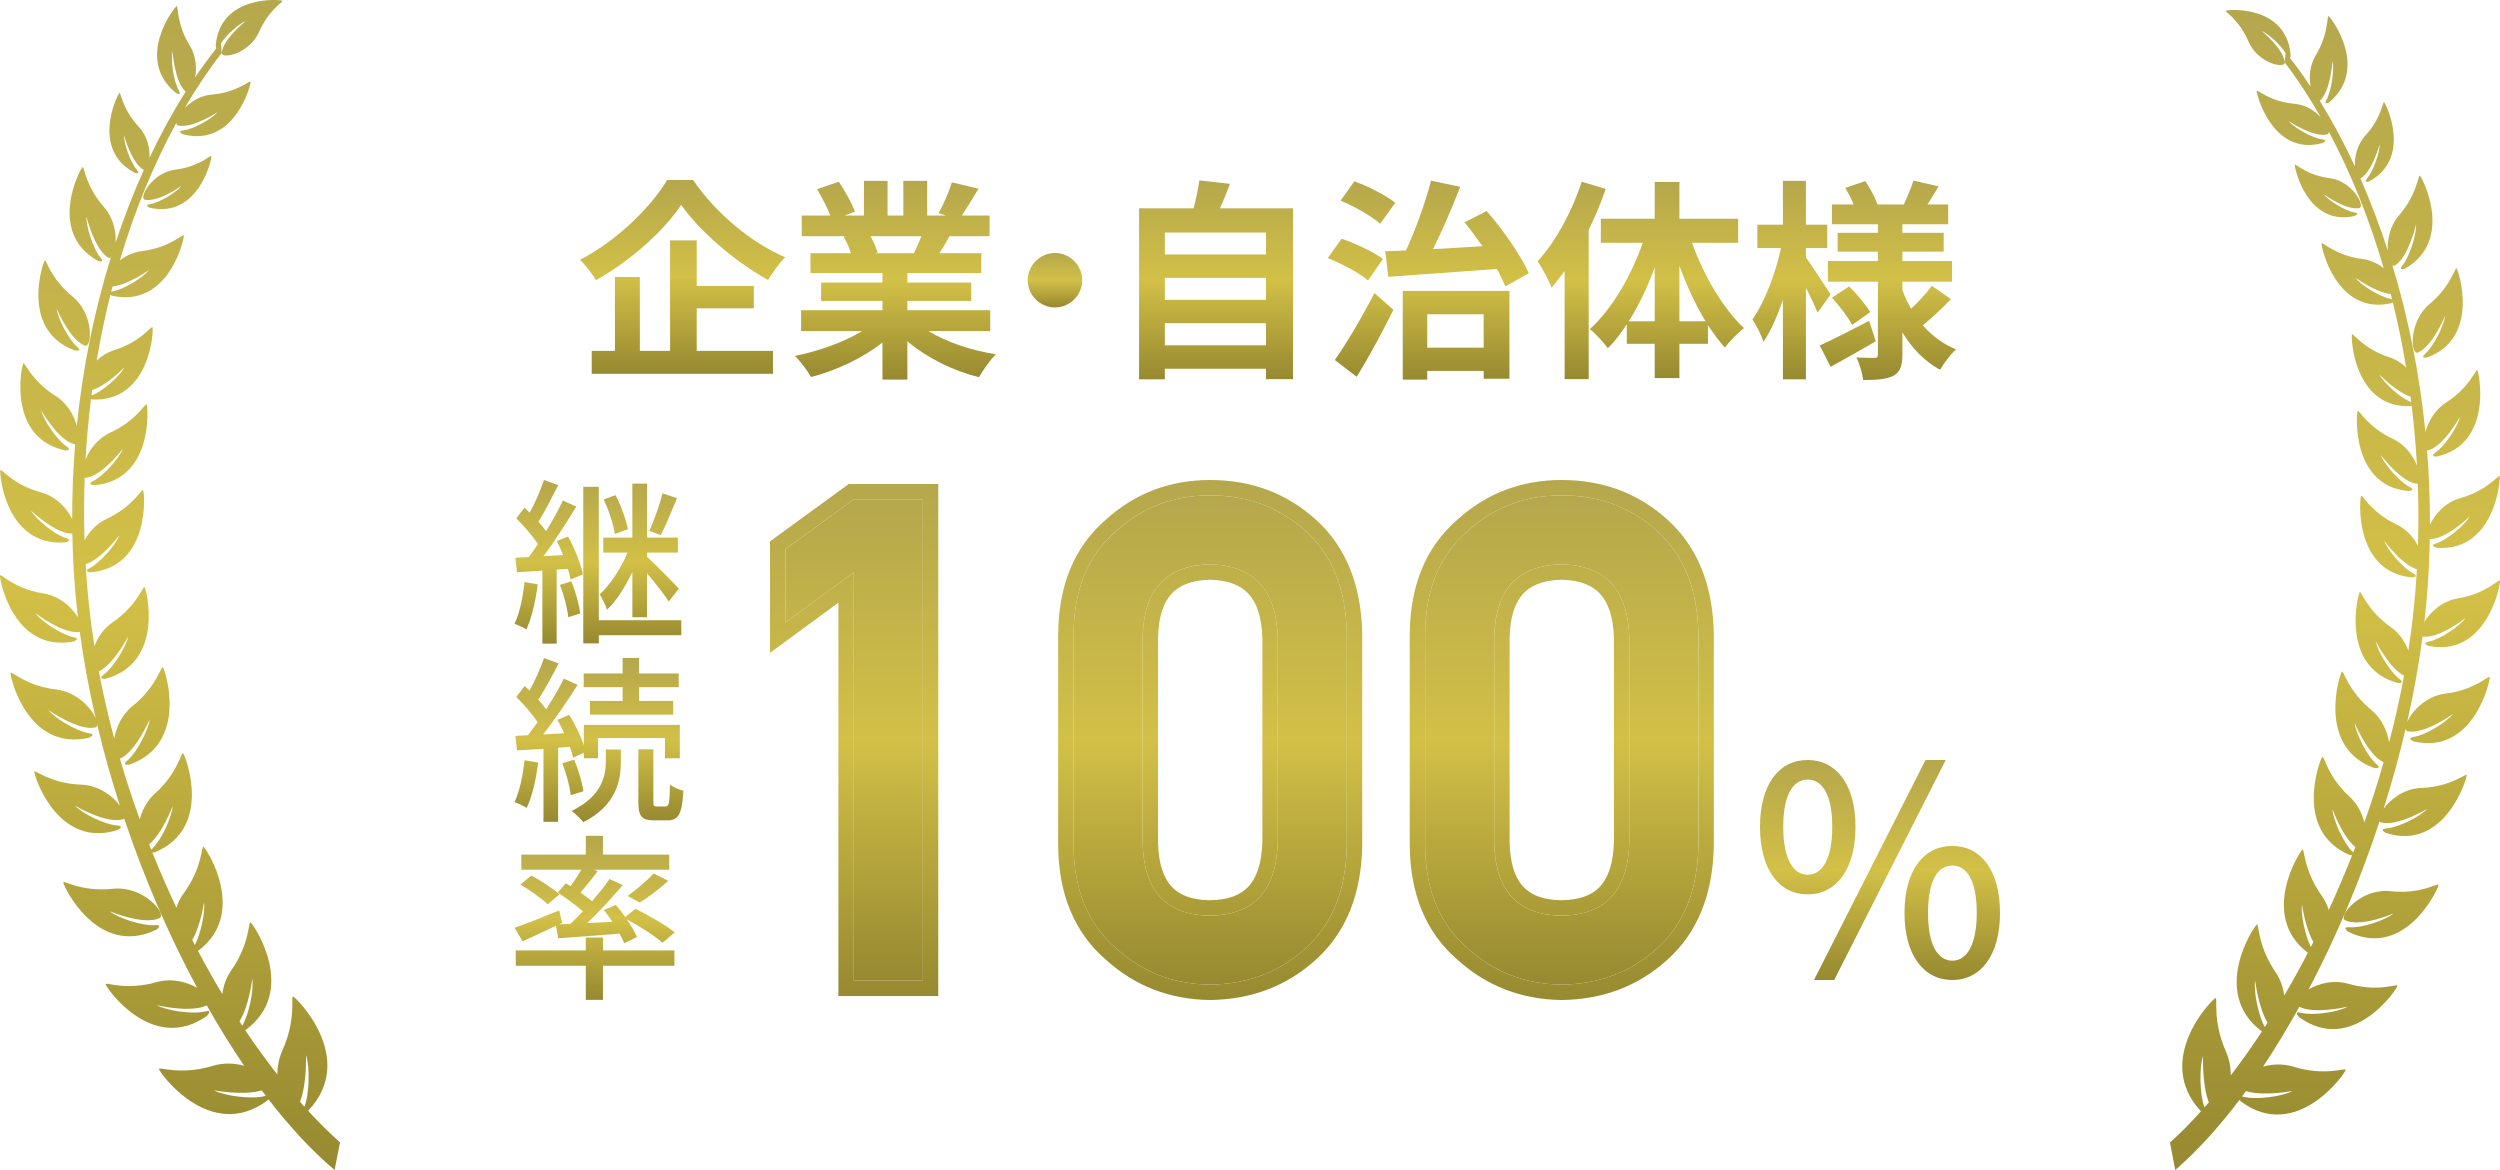 <svg width="250" height="117" viewBox="0 0 250 117" fill="none" xmlns="http://www.w3.org/2000/svg">
<path d="M235.427 21.238C236.08 21.339 235.451 21.599 235.451 21.599C230.693 22.686 229.407 16.668 229.481 16.477C229.545 16.317 230.628 17.52 232.958 17.814C235.285 18.108 236.55 20.67 235.941 20.802C234.638 21.076 232.372 19.419 232.372 19.419C232.83 20.044 234.497 21.086 235.427 21.238ZM234.838 93.179C234.838 93.179 234.106 92.66 234.972 92.725C236.193 92.821 238.603 92 239.362 91.339C239.362 91.339 236.087 92.774 234.509 92.026C233.765 91.672 236.02 88.787 239.063 89.12C242.107 89.45 243.824 88.252 243.858 88.477C243.9 88.74 240.586 96.004 234.838 93.179ZM242.72 35.746C242.72 35.746 241.942 35.888 242.53 35.367C243.366 34.629 244.41 32.523 244.499 31.607C244.499 31.607 243.218 34.706 241.763 35.264C241.076 35.524 240.828 32.164 242.975 30.386C245.117 28.606 245.493 26.714 245.649 26.836C245.835 26.978 248.09 33.788 242.72 35.746ZM220.102 111.127C220.082 111.111 220.067 111.098 220.067 111.098C215.286 105.919 221.284 99.845 221.561 99.798C221.793 99.757 221.21 102.012 222.595 105.155C222.941 105.95 223.08 106.766 223.08 107.534C224.138 106.156 225.177 104.691 226.196 103.148C220.953 99.241 225.447 92.547 225.691 92.448C225.899 92.369 225.743 94.562 227.556 97.215C228.063 97.953 228.318 98.771 228.422 99.555C229.233 98.177 230.02 96.751 230.787 95.282C225.854 91.548 230.019 85.047 230.252 84.952C230.455 84.87 230.346 87.019 232.177 89.579C232.503 90.028 232.726 90.513 232.877 90.998C233.698 89.218 234.477 87.391 235.209 85.528C235.088 85.528 234.961 85.497 234.961 85.497C229.238 83.076 232.033 75.82 232.241 75.675C232.419 75.551 232.726 77.621 234.959 79.672C235.763 80.413 236.215 81.355 236.435 82.245C237.138 80.263 237.781 78.256 238.36 76.228C236.816 75.533 235.471 72.32 235.471 72.32C235.57 73.316 236.712 75.592 237.628 76.392C238.271 76.955 237.425 76.803 237.425 76.803C231.588 74.705 233.997 67.304 234.197 67.149C234.368 67.02 234.783 69.067 237.118 70.984C238.211 71.887 238.733 73.159 238.909 74.235C239.49 72.026 239.992 69.802 240.403 67.572C238.946 66.832 237.566 64.109 237.566 64.109C237.732 65.064 238.993 67.175 239.928 67.882C240.591 68.377 239.765 68.295 239.765 68.295C233.974 66.71 235.79 59.372 235.973 59.209C236.129 59.067 236.673 61.013 239.062 62.695C239.96 63.325 240.521 64.213 240.833 65.069C241.046 63.717 241.224 62.36 241.362 61.01C241.506 59.65 241.612 58.291 241.691 56.935C240.165 56.463 238.411 54.063 238.411 54.063C238.721 54.961 240.269 56.791 241.283 57.318C242.003 57.687 241.186 57.743 241.186 57.743C235.337 57.188 235.96 49.78 236.111 49.586C236.237 49.426 237.068 51.217 239.646 52.443C240.665 52.925 241.362 53.756 241.795 54.577C241.862 52.487 241.854 50.412 241.78 48.353C241.748 48.368 241.713 48.379 241.674 48.373C240.101 48.214 238.078 45.499 238.078 45.499C238.389 46.379 239.938 48.177 240.944 48.686C241.654 49.044 240.85 49.106 240.85 49.106C235.068 48.606 235.624 41.285 235.772 41.096C235.897 40.934 236.73 42.696 239.28 43.883C240.541 44.472 241.323 45.592 241.699 46.567C241.585 44.547 241.407 42.547 241.169 40.58C241.1 40.601 241.041 40.614 241.041 40.614C235.359 40.838 235.073 33.638 235.199 33.437C235.303 33.262 236.307 34.882 238.929 35.721C239.601 35.94 240.165 36.315 240.615 36.751C240.249 34.531 239.804 32.358 239.287 30.24C239.208 30.284 239.131 30.32 239.131 30.32C233.576 31.584 232.075 24.555 232.161 24.335C232.236 24.147 233.502 25.551 236.223 25.896C237.066 26 237.793 26.366 238.369 26.82C236.923 21.845 235.06 17.244 232.881 13.169C232.884 13.311 232.839 13.409 232.73 13.438C231.355 13.786 228.877 12.111 228.877 12.111C229.386 12.762 231.204 13.804 232.198 13.928C232.903 14.008 232.24 14.31 232.24 14.31C227.207 15.667 225.607 9.304 225.679 9.097C225.741 8.922 226.942 10.158 229.438 10.377C230.566 10.475 231.476 11.079 232.077 11.721C230.952 9.752 229.752 7.915 228.478 6.243L228.555 5.296C228.006 4.434 226.787 3.332 226.151 3.089C226.151 3.089 228.345 4.857 228.478 6.243C228.54 6.893 225.815 6.387 224.85 4.153C223.888 1.912 222.466 1.187 222.594 1.076C222.745 0.947 228.649 0.442 229.065 5.515C229.065 5.515 229.052 5.698 229.001 5.794C229.705 6.702 230.39 7.657 231.058 8.658C230.895 7.747 230.954 6.568 231.583 5.52C232.908 3.301 232.681 1.562 232.852 1.608C233.052 1.675 236.98 6.826 232.928 10.217C232.928 10.217 232.3 10.591 232.656 9.954C233.158 9.048 233.445 6.906 233.252 6.088C233.252 6.088 233.057 9.133 231.979 10.088C233.238 12.116 234.412 14.309 235.491 16.637C235.441 15.729 235.679 14.501 236.54 13.556C238.155 11.789 238.261 10.14 238.409 10.222C238.582 10.32 241.251 15.817 236.92 18.134C236.92 18.134 236.277 18.351 236.717 17.835C237.341 17.107 237.994 15.197 237.964 14.408C237.964 14.408 237.229 17.192 236.055 17.837C236.05 17.84 236.045 17.84 236.037 17.84C237.049 20.131 237.964 22.542 238.78 25.055C238.721 24.008 238.97 22.619 239.908 21.53C241.738 19.404 241.81 17.479 241.986 17.567C242.188 17.675 245.493 24 240.507 26.862C240.507 26.862 239.759 27.135 240.262 26.521C240.967 25.646 241.664 23.393 241.605 22.472C241.605 22.472 240.833 25.747 239.487 26.55C239.403 26.599 239.319 26.581 239.238 26.518C240.823 31.741 241.961 37.375 242.545 43.233C242.799 42.221 243.43 41.014 244.598 40.26C246.982 38.737 247.586 36.872 247.731 37.013C247.902 37.179 249.371 44.365 243.702 45.653C243.702 45.653 242.896 45.7 243.557 45.248C244.489 44.606 245.8 42.613 245.995 41.697C245.995 41.697 244.336 44.667 242.792 45.039C242.763 45.047 242.738 45.039 242.706 45.034C242.901 47.485 243.002 49.968 242.995 52.476C243.458 51.475 244.482 50.241 246.027 49.813C248.758 49.056 249.861 47.434 249.965 47.614C250.084 47.831 249.51 55.242 243.655 54.775C243.655 54.775 242.862 54.576 243.628 54.339C244.711 53.996 246.534 52.461 246.982 51.63C246.982 51.63 244.578 53.968 242.98 53.903C242.943 56.017 242.832 58.145 242.639 60.279C242.579 60.925 242.513 61.57 242.436 62.215C243.005 61.25 244.167 60.104 245.78 59.841C248.629 59.376 249.913 57.851 249.994 58.045C250.098 58.277 248.768 65.724 242.881 64.604C242.881 64.604 242.095 64.315 242.896 64.158C244.029 63.934 246.032 62.576 246.566 61.786C246.566 61.786 243.865 63.918 242.258 63.647C241.882 66.483 241.365 69.353 240.714 72.217C241.15 71.18 242.545 69.6 244.553 69.358C247.511 69.004 248.894 67.492 248.976 67.696C249.065 67.938 247.393 75.557 241.367 74.145C241.367 74.145 240.571 73.814 241.405 73.683C242.584 73.502 244.702 72.194 245.285 71.402C245.285 71.402 242.401 73.487 240.754 73.125C240.636 73.1 240.581 72.996 240.569 72.849C239.943 75.541 239.201 78.227 238.362 80.872C239.038 79.938 240.398 78.854 242.139 78.792C245.11 78.684 246.606 77.29 246.67 77.502C246.742 77.755 244.486 85.205 238.592 83.293C238.592 83.293 237.823 82.895 238.667 82.836C239.849 82.754 242.065 81.626 242.708 80.888C242.708 80.888 239.674 82.725 238.059 82.224C238.014 82.209 237.977 82.183 237.95 82.15C236.005 88.067 233.586 93.78 230.871 98.933C231.873 98.353 233.324 97.942 234.823 98.379C237.833 99.246 239.752 98.342 239.75 98.577C239.75 98.851 235.236 105.576 229.911 101.718C229.911 101.718 229.263 101.062 230.119 101.285C231.333 101.589 233.893 101.192 234.761 100.662C234.761 100.662 231.526 101.457 229.931 100.681C228.764 102.786 227.552 104.791 226.3 106.667C227.21 106.409 228.269 106.34 229.342 106.67C232.523 107.656 234.581 106.735 234.576 106.982C234.569 107.271 229.652 114.326 224.064 110.123C224.064 110.123 224.005 110.063 223.95 109.984C221.861 112.745 219.701 115.121 217.525 117L217 114.265C218.039 113.315 219.078 112.267 220.102 111.127ZM239.075 29.406C237.554 29.243 235.538 27.77 235.538 27.77C236.075 28.503 238.018 29.721 239.102 29.896C239.147 29.904 239.171 29.912 239.206 29.919C239.161 29.746 239.119 29.578 239.075 29.406ZM241.056 39.671C239.602 39.189 237.937 37.439 237.937 37.439C238.34 38.259 240.052 39.821 241.086 40.19C241.1 40.197 241.108 40.203 241.12 40.205C241.1 40.027 241.078 39.849 241.056 39.671ZM235.528 84.707C234.219 83.628 233.245 80.913 233.245 80.913C233.29 81.91 234.316 84.25 235.184 85.099C235.246 85.161 235.281 85.202 235.318 85.249C235.387 85.068 235.456 84.893 235.528 84.707ZM231.083 94.699C231.168 94.534 231.252 94.366 231.336 94.198C230.505 92.727 230.198 90.446 230.198 90.446C230.06 91.355 230.49 93.504 231.083 94.699ZM226.483 102.699C226.575 102.554 226.666 102.41 226.758 102.265C225.825 100.745 225.518 98.059 225.518 98.059C225.345 99.055 225.822 101.555 226.483 102.699ZM224.291 109.666C225.578 110.022 228.303 109.643 229.236 109.098C229.236 109.098 226.382 109.653 224.593 109.109C224.465 109.287 224.331 109.47 224.198 109.651C224.232 109.656 224.252 109.656 224.291 109.666ZM220.883 110.237C220.193 108.451 220.305 105.612 220.305 105.612C219.926 106.637 219.953 109.434 220.448 110.734C220.591 110.572 220.74 110.404 220.883 110.237Z" fill="url(#paint0_linear_7052_93031)"/>
<path d="M15.015 20.413C14.342 20.514 14.989 20.777 14.989 20.777C19.892 21.873 21.217 15.803 21.141 15.611C21.075 15.449 19.959 16.662 17.558 16.959C15.16 17.256 13.858 19.84 14.485 19.973C15.828 20.249 18.162 18.578 18.162 18.578C17.691 19.208 15.973 20.259 15.015 20.413ZM15.621 92.974C15.621 92.974 16.376 92.45 15.484 92.516C14.225 92.612 11.743 91.784 10.961 91.118C10.961 91.118 14.335 92.565 15.96 91.81C16.727 91.454 14.403 88.544 11.269 88.879C8.132 89.213 6.364 88.005 6.328 88.231C6.284 88.497 9.699 95.823 15.621 92.974ZM7.5 35.046C7.5 35.046 8.303 35.189 7.696 34.663C6.835 33.919 5.76 31.795 5.668 30.871C5.668 30.871 6.988 33.997 8.486 34.559C9.195 34.822 9.45 31.433 7.238 29.64C5.031 27.844 4.644 25.936 4.483 26.058C4.292 26.202 1.968 33.07 7.5 35.046ZM30.804 111.076C30.825 111.06 30.84 111.047 30.84 111.047C35.766 105.824 29.586 99.697 29.301 99.65C29.061 99.608 29.663 101.883 28.236 105.053C27.879 105.855 27.736 106.677 27.736 107.453C26.645 106.063 25.575 104.585 24.525 103.028C29.928 99.088 25.297 92.336 25.045 92.237C24.831 92.156 24.992 94.368 23.124 97.044C22.602 97.788 22.339 98.614 22.232 99.405C21.396 98.015 20.586 96.576 19.796 95.095C24.877 91.328 20.586 84.772 20.346 84.676C20.137 84.593 20.249 86.76 18.364 89.343C18.027 89.795 17.798 90.285 17.642 90.774C16.796 88.978 15.994 87.135 15.239 85.256C15.364 85.256 15.494 85.225 15.494 85.225C21.391 82.784 18.511 75.465 18.297 75.319C18.114 75.194 17.798 77.281 15.497 79.351C14.669 80.097 14.202 81.048 13.976 81.945C13.252 79.947 12.589 77.922 11.993 75.876C13.583 75.176 14.969 71.935 14.969 71.935C14.867 72.94 13.69 75.236 12.747 76.043C12.085 76.61 12.956 76.456 12.956 76.456C18.97 74.34 16.488 66.875 16.282 66.719C16.106 66.589 15.678 68.653 13.272 70.587C12.146 71.498 11.608 72.781 11.427 73.867C10.828 71.638 10.311 69.395 9.888 67.146C11.389 66.399 12.811 63.653 12.811 63.653C12.64 64.616 11.341 66.745 10.377 67.459C9.694 67.958 10.546 67.875 10.546 67.875C16.511 66.277 14.641 58.875 14.452 58.711C14.291 58.567 13.731 60.53 11.269 62.227C10.344 62.862 9.766 63.758 9.445 64.622C9.226 63.258 9.042 61.889 8.899 60.528C8.752 59.156 8.642 57.784 8.561 56.418C10.133 55.941 11.94 53.521 11.94 53.521C11.621 54.426 10.026 56.272 8.981 56.803C8.24 57.175 9.081 57.232 9.081 57.232C15.107 56.673 14.465 49.2 14.31 49.005C14.18 48.844 13.324 50.65 10.668 51.886C9.618 52.373 8.9 53.211 8.454 54.039C8.385 51.931 8.393 49.838 8.469 47.761C8.502 47.776 8.538 47.787 8.579 47.782C10.199 47.62 12.284 44.882 12.284 44.882C11.963 45.77 10.367 47.584 9.33 48.097C8.599 48.458 9.427 48.521 9.427 48.521C15.385 48.016 14.812 40.632 14.659 40.442C14.531 40.278 13.672 42.056 11.045 43.253C9.745 43.847 8.94 44.976 8.553 45.96C8.67 43.922 8.854 41.905 9.098 39.921C9.17 39.942 9.231 39.955 9.231 39.955C15.084 40.182 15.38 32.92 15.25 32.717C15.143 32.54 14.108 34.174 11.407 35.02C10.714 35.242 10.133 35.619 9.669 36.059C10.046 33.821 10.505 31.629 11.037 29.492C11.119 29.536 11.198 29.572 11.198 29.572C16.922 30.848 18.468 23.758 18.379 23.537C18.303 23.347 16.998 24.762 14.195 25.111C13.326 25.215 12.577 25.585 11.983 26.043C13.474 21.025 15.392 16.384 17.638 12.274C17.635 12.417 17.681 12.516 17.793 12.545C19.21 12.896 21.763 11.207 21.763 11.207C21.239 11.863 19.366 12.915 18.341 13.039C17.615 13.12 18.298 13.425 18.298 13.425C23.483 14.794 25.132 8.375 25.058 8.167C24.995 7.99 23.756 9.237 21.185 9.458C20.023 9.557 19.085 10.166 18.466 10.814C19.625 8.828 20.861 6.975 22.174 5.288L22.095 4.333C22.661 3.463 23.917 2.352 24.572 2.107C24.572 2.107 22.311 3.891 22.174 5.288C22.11 5.944 24.918 5.434 25.912 3.18C26.904 0.92 28.369 0.189 28.236 0.077C28.08 -0.053 21.998 -0.563 21.57 4.554C21.57 4.554 21.582 4.739 21.636 4.835C20.91 5.751 20.204 6.714 19.516 7.724C19.684 6.805 19.623 5.616 18.976 4.559C17.61 2.321 17.844 0.566 17.668 0.613C17.462 0.681 13.415 5.876 17.589 9.296C17.589 9.296 18.236 9.674 17.869 9.031C17.352 8.117 17.056 5.957 17.255 5.132C17.255 5.132 17.456 8.203 18.568 9.166C17.27 11.212 16.06 13.424 14.949 15.772C15 14.856 14.755 13.617 13.868 12.665C12.204 10.882 12.095 9.218 11.942 9.301C11.764 9.401 9.014 14.944 13.476 17.282C13.476 17.282 14.139 17.5 13.685 16.98C13.043 16.246 12.37 14.32 12.401 13.523C12.401 13.523 13.158 16.332 14.368 16.983C14.373 16.985 14.378 16.985 14.386 16.985C13.344 19.296 12.401 21.728 11.56 24.262C11.621 23.206 11.364 21.806 10.398 20.707C8.512 18.563 8.438 16.621 8.257 16.709C8.049 16.819 4.644 23.198 9.781 26.085C9.781 26.085 10.551 26.36 10.033 25.741C9.307 24.859 8.589 22.586 8.65 21.657C8.65 21.657 9.445 24.96 10.831 25.77C10.918 25.819 11.004 25.801 11.088 25.738C9.455 31.006 8.283 36.688 7.681 42.596C7.419 41.576 6.769 40.358 5.566 39.598C3.11 38.063 2.488 36.181 2.337 36.324C2.162 36.491 0.648 43.739 6.488 45.038C6.488 45.038 7.319 45.085 6.639 44.629C5.678 43.981 4.327 41.972 4.126 41.048C4.126 41.048 5.836 44.044 7.426 44.419C7.457 44.427 7.482 44.419 7.515 44.413C7.314 46.886 7.21 49.39 7.217 51.92C6.741 50.91 5.686 49.666 4.093 49.234C1.279 48.471 0.143 46.834 0.036 47.016C-0.086 47.235 0.505 54.71 6.537 54.239C6.537 54.239 7.355 54.038 6.565 53.799C5.449 53.453 3.571 51.904 3.109 51.066C3.109 51.066 5.586 53.424 7.233 53.359C7.271 55.491 7.385 57.638 7.584 59.791C7.646 60.441 7.714 61.092 7.793 61.743C7.207 60.769 6.009 59.614 4.348 59.348C1.412 58.88 0.09 57.341 0.006 57.536C-0.101 57.771 1.27 65.282 7.335 64.153C7.335 64.153 8.145 63.861 7.319 63.703C6.152 63.476 4.088 62.107 3.538 61.31C3.538 61.31 6.32 63.461 7.977 63.187C8.364 66.048 8.897 68.942 9.567 71.831C9.118 70.785 7.681 69.192 5.612 68.947C2.564 68.591 1.14 67.065 1.055 67.271C0.964 67.515 2.686 75.199 8.894 73.775C8.894 73.775 9.715 73.442 8.856 73.309C7.64 73.127 5.459 71.807 4.858 71.008C4.858 71.008 7.829 73.111 9.526 72.747C9.648 72.721 9.704 72.617 9.717 72.469C10.362 75.183 11.127 77.893 11.99 80.561C11.294 79.619 9.893 78.526 8.099 78.463C5.038 78.353 3.497 76.948 3.43 77.162C3.357 77.417 5.681 84.931 11.753 83.002C11.753 83.002 12.546 82.602 11.677 82.541C10.459 82.458 8.175 81.321 7.513 80.576C7.513 80.576 10.639 82.429 12.303 81.925C12.349 81.909 12.388 81.883 12.416 81.849C14.419 87.817 16.911 93.58 19.709 98.778C18.677 98.192 17.181 97.778 15.637 98.218C12.535 99.093 10.558 98.181 10.56 98.418C10.56 98.694 15.211 105.477 20.698 101.586C20.698 101.586 21.365 100.925 20.484 101.149C19.232 101.456 16.595 101.055 15.7 100.522C15.7 100.522 19.034 101.323 20.677 100.54C21.88 102.664 23.129 104.686 24.418 106.578C23.48 106.318 22.39 106.248 21.284 106.581C18.006 107.575 15.886 106.646 15.891 106.896C15.899 107.187 20.965 114.303 26.722 110.064C26.722 110.064 26.783 110.004 26.839 109.923C28.992 112.708 31.217 115.105 33.459 117L34 114.241C32.929 113.283 31.859 112.226 30.804 111.076ZM11.256 28.651C12.823 28.487 14.9 27.001 14.9 27.001C14.347 27.74 12.345 28.968 11.228 29.145C11.182 29.153 11.157 29.161 11.121 29.169C11.167 28.994 11.21 28.825 11.256 28.651ZM9.215 39.005C10.713 38.518 12.429 36.753 12.429 36.753C12.013 37.581 10.25 39.155 9.185 39.528C9.169 39.535 9.162 39.541 9.149 39.543C9.169 39.364 9.192 39.184 9.215 39.005ZM14.91 84.428C16.259 83.341 17.263 80.602 17.263 80.602C17.217 81.607 16.159 83.968 15.265 84.824C15.201 84.886 15.165 84.928 15.127 84.975C15.056 84.793 14.985 84.616 14.91 84.428ZM19.49 94.507C19.403 94.34 19.317 94.171 19.23 94.001C20.086 92.518 20.402 90.217 20.402 90.217C20.545 91.133 20.101 93.302 19.49 94.507ZM24.23 102.575C24.135 102.429 24.041 102.284 23.947 102.138C24.907 100.605 25.224 97.896 25.224 97.896C25.402 98.9 24.91 101.422 24.23 102.575ZM26.488 109.603C25.162 109.962 22.354 109.58 21.393 109.03C21.393 109.03 24.334 109.59 26.177 109.041C26.309 109.22 26.447 109.405 26.584 109.588C26.549 109.592 26.528 109.592 26.488 109.603ZM29.999 110.178C30.71 108.377 30.595 105.514 30.595 105.514C30.985 106.547 30.957 109.369 30.448 110.68C30.3 110.516 30.147 110.347 29.999 110.178Z" fill="url(#paint1_linear_7052_93031)"/>
<path d="M183.061 29.447L181.762 31.255C181.507 30.638 181.059 29.681 180.591 28.766V37.936H178.291V29.979C177.737 31.617 177.077 33.106 176.353 34.17C176.118 33.468 175.607 32.511 175.245 31.936C176.438 30.277 177.567 27.319 178.099 24.809H175.735V22.468H178.291V18.085H180.591V22.468H182.721V24.809H180.591V25.745C181.166 26.532 182.699 28.872 183.061 29.447ZM186.916 32.085L187.576 34.128C186.086 35 184.424 35.936 183.061 36.681L181.975 34.553C183.232 33.979 185.106 33.021 186.916 32.085ZM183.189 29.766L184.914 28.638C185.702 29.404 186.597 30.489 187.023 31.213L185.212 32.489C184.829 31.745 183.956 30.596 183.189 29.766ZM193.178 28.575L195.095 29.915C194.2 30.851 193.114 31.851 192.283 32.532C193.199 33.574 194.307 34.404 195.606 34.936C195.073 35.404 194.37 36.34 194.008 36.979C192.454 36.128 191.197 34.83 190.239 33.234V35.447C190.239 36.596 190.026 37.191 189.344 37.574C188.641 37.936 187.64 38 186.32 38C186.235 37.34 185.958 36.362 185.638 35.745C186.363 35.787 187.193 35.787 187.449 35.787C187.704 35.787 187.789 35.681 187.789 35.425V28.17H182.785V26.106H187.789V25.17H183.764V23.277H187.789V22.426H183.189V20.447H185.362C185.149 19.894 184.829 19.298 184.531 18.787L186.533 18.107C187.023 18.851 187.534 19.809 187.747 20.447H190.388C190.707 19.724 191.133 18.745 191.346 18.064L193.859 18.638C193.476 19.277 193.093 19.915 192.752 20.447H194.818V22.426H190.239V23.277H194.37V25.17H190.239V26.106H195.201V28.17H190.239V29C190.473 29.66 190.771 30.277 191.112 30.872C191.857 30.17 192.688 29.277 193.178 28.575Z" fill="url(#paint2_linear_7052_93031)"/>
<path d="M158.165 18.171L160.572 18.894C160.104 20.256 159.529 21.639 158.868 23.001V37.915H156.462V27.107C156.036 27.681 155.588 28.256 155.162 28.767C154.928 28.149 154.225 26.767 153.757 26.128C155.546 24.192 157.207 21.171 158.165 18.171ZM167.941 32.128H170.561C169.56 30.49 168.665 28.575 167.941 26.575V32.128ZM162.872 32.128H165.471V26.724C164.768 28.681 163.873 30.554 162.872 32.128ZM173.819 24.277H169.198C170.369 27.554 172.328 30.873 174.394 32.809C173.819 33.256 172.946 34.107 172.499 34.766C171.902 34.107 171.349 33.362 170.795 32.511V34.383H167.941V37.809H165.471V34.383H162.681V32.426C162.084 33.341 161.467 34.149 160.785 34.83C160.359 34.234 159.55 33.341 158.975 32.915C161.126 31 163.107 27.639 164.278 24.277H160.082V21.873H165.471V18.192H167.941V21.873H173.819V24.277Z" fill="url(#paint3_linear_7052_93031)"/>
<path d="M138.826 27.681L138.528 25.128C139.145 25.106 139.848 25.085 140.594 25.043C141.573 22.957 142.553 20.192 143.107 18.064L146.025 18.681C145.215 20.766 144.235 23.043 143.298 24.915C144.874 24.83 146.557 24.724 148.239 24.617C147.664 23.787 147.047 22.957 146.45 22.234L148.665 21.107C150.348 23.021 152.094 25.575 152.882 27.319L150.54 28.638C150.327 28.128 150.028 27.511 149.688 26.894C145.769 27.192 141.722 27.468 138.826 27.681ZM139.529 20.277L138.017 22.383C137.207 21.638 135.44 20.638 134.055 20.064L135.44 18.128C136.845 18.638 138.613 19.553 139.529 20.277ZM138.293 25.894L136.803 28.043C135.972 27.319 134.162 26.362 132.777 25.808L134.162 23.872C135.525 24.34 137.378 25.192 138.293 25.894ZM135.674 37.681L133.48 36C134.609 34.404 136.185 31.766 137.442 29.298L139.337 30.979C138.251 33.191 136.93 35.617 135.674 37.681ZM148.367 31.425H142.723V34.766H148.367V31.425ZM140.274 37.957V29.085H150.944V37.872H148.367V37.085H142.723V37.957H140.274Z" fill="url(#paint4_linear_7052_93031)"/>
<path d="M116.484 34.532H126.601V32.319H116.484V34.532ZM126.601 27.788H116.484V29.979H126.601V27.788ZM126.601 23.256H116.484V25.447H126.601V23.256ZM122 20.83H129.305V37.915H126.601V36.873H116.484V37.936H113.907V20.83H119.359C119.594 19.915 119.828 18.894 119.934 18.043L123.001 18.383C122.682 19.234 122.341 20.064 122 20.83Z" fill="url(#paint5_linear_7052_93031)"/>
<path d="M105.498 25.299C106.988 25.299 108.224 26.533 108.224 28.022C108.224 29.512 106.988 30.746 105.498 30.746C104.007 30.746 102.771 29.512 102.771 28.022C102.771 26.533 104.007 25.299 105.498 25.299Z" fill="url(#paint6_linear_7052_93031)"/>
<path d="M92.143 23.617H87.053C87.351 24.171 87.628 24.809 87.777 25.256L87.415 25.319H91.398C91.653 24.809 91.909 24.192 92.143 23.617ZM99.022 33.106H92.846C94.656 34.213 97.127 35.043 99.597 35.426C99.022 35.979 98.277 37.043 97.893 37.724C95.274 37.064 92.697 35.787 90.737 34.128V37.958H88.246V34.255C86.265 35.809 83.645 37.043 81.111 37.702C80.749 37.085 80.025 36.106 79.492 35.596C81.877 35.106 84.391 34.213 86.222 33.106H80.11V31.021H88.246V30.085H82.112V28.256H88.246V27.298H81.047V25.319H85.094C84.923 24.788 84.646 24.149 84.369 23.66L84.625 23.617H80.174V21.553H83.028C82.729 20.745 82.176 19.724 81.707 18.915L83.879 18.171C84.497 19.085 85.2 20.341 85.498 21.171L84.454 21.553H86.393V18.085H88.757V21.553H90.333V18.085H92.718V21.553H94.614L93.847 21.319C94.358 20.447 94.89 19.171 95.189 18.234L97.851 18.873C97.254 19.851 96.679 20.809 96.19 21.553H98.958V23.617H94.954C94.614 24.234 94.273 24.809 93.953 25.319H98.128V27.298H90.737V28.256H97.127V30.085H90.737V31.021H99.022V33.106Z" fill="url(#paint7_linear_7052_93031)"/>
<path d="M66.711 18H69.309C71.609 21.362 75.102 24.255 78.51 25.723C77.871 26.383 77.296 27.213 76.806 28C73.505 26.17 69.948 23.106 68.116 20.489C66.391 23.085 63.111 26.042 59.597 28.021C59.278 27.447 58.554 26.511 58 25.979C61.684 24.085 65.113 20.702 66.711 18ZM69.671 30.83V35.085H77.296V37.383H59.171V35.085H61.493V27.702H63.985V35.085H67.009V24.043H69.671V28.596H75.379V30.83H69.671Z" fill="url(#paint8_linear_7052_93031)"/>
<path d="M55.829 93.827L55.597 92.578C54.435 93.131 53.239 93.684 52.256 94.13L51.452 92.774C52.578 92.399 54.275 91.721 55.918 91.043L56.222 92.292L55.918 92.435L57.044 92.381C57.437 92.007 57.865 91.578 58.294 91.132C57.597 90.525 56.597 89.793 55.775 89.258L56.579 88.33C56.74 88.419 56.883 88.509 57.062 88.616C57.437 88.098 57.83 87.491 58.133 86.974H52.131V85.457H58.58V83.583H60.295V85.457H66.923V86.974H59.402L59.777 87.117C59.223 87.848 58.58 88.633 58.044 89.258C58.455 89.544 58.866 89.847 59.205 90.115C59.866 89.347 60.492 88.58 60.956 87.902L62.278 88.509C61.224 89.74 59.938 91.15 58.723 92.31L61.242 92.185C60.974 91.775 60.67 91.364 60.384 91.007L61.581 90.49C61.885 90.864 62.224 91.275 62.528 91.703L63.546 90.882C64.868 91.525 66.583 92.524 67.476 93.238L66.244 94.273C65.493 93.595 63.957 92.613 62.671 91.935C63.117 92.56 63.493 93.202 63.689 93.702L62.421 94.326C62.314 94.041 62.153 93.72 61.956 93.363C59.741 93.541 57.544 93.702 55.829 93.827ZM52.042 88.455L53.131 87.563C54.096 88.062 55.329 88.865 55.936 89.437L54.775 90.436C54.203 89.865 52.989 89.026 52.042 88.455ZM63.975 90.257L62.76 89.597C63.6 89.008 64.725 88.045 65.351 87.349L66.833 88.08C65.94 88.901 64.832 89.722 63.975 90.257ZM60.295 93.755V95.04H67.441V96.575H60.295V99.984H58.58V96.575H51.577V95.04H58.58V93.755H60.295Z" fill="url(#paint9_linear_7052_93031)"/>
<path d="M62.263 70.094V68.719H58.367V67.344H62.263V65.791H63.907V67.344H67.874V68.719H63.907V70.094H67.32V71.468H58.993V70.094H62.263ZM52.453 76.02L53.829 76.252C53.596 77.93 53.221 79.662 52.667 80.786C52.399 80.608 51.774 80.322 51.452 80.197C51.97 79.126 52.292 77.537 52.453 76.02ZM56.992 74.681L55.812 74.77V82.179H54.347V74.878C53.382 74.931 52.489 75.003 51.702 75.038L51.541 73.592L52.792 73.521C53.096 73.128 53.436 72.682 53.757 72.218C53.239 71.415 52.381 70.451 51.631 69.701L52.471 68.594C52.632 68.737 52.792 68.898 52.953 69.058C53.507 68.059 54.079 66.773 54.401 65.809L55.866 66.345C55.24 67.559 54.472 68.987 53.829 69.969C54.133 70.308 54.401 70.629 54.615 70.933C55.294 69.879 55.937 68.773 56.384 67.862L57.76 68.487C56.759 70.076 55.473 71.968 54.311 73.45L56.42 73.325C56.223 72.861 55.973 72.396 55.741 71.986L56.92 71.486C57.51 72.432 58.064 73.592 58.385 74.521V72.486H67.981V75.824H66.498V73.807H59.797V75.824H58.385V75.27L57.313 75.77C57.242 75.449 57.135 75.092 56.992 74.681ZM56.223 76.324L57.42 75.967C57.849 76.966 58.224 78.287 58.349 79.126L57.063 79.519C56.992 78.662 56.634 77.341 56.223 76.324ZM60.583 76.145V74.949H62.084V76.181C62.084 77.984 61.673 80.536 58.332 82.214C58.064 81.893 57.563 81.393 57.17 81.09C60.226 79.608 60.583 77.52 60.583 76.145ZM65.676 80.644H66.569C66.891 80.644 66.962 80.358 66.998 78.466C67.32 78.716 67.927 78.966 68.338 79.073C68.213 81.429 67.838 82.036 66.73 82.036H65.444C64.103 82.036 63.835 81.59 63.835 80.108V74.931H65.336V80.108C65.336 80.572 65.372 80.644 65.676 80.644Z" fill="url(#paint10_linear_7052_93031)"/>
<path d="M66.254 49.338L67.7 49.819C67.182 51.068 66.575 52.566 66.075 53.512L64.933 53.084C65.397 52.085 65.968 50.479 66.254 49.338ZM62.79 52.923L61.487 53.405C61.344 52.459 60.88 51.014 60.362 49.944L61.558 49.516C62.112 50.586 62.611 51.978 62.79 52.923ZM63.236 61.717V57.204C62.522 58.684 61.63 60.111 60.701 60.968C60.558 60.522 60.219 59.826 59.969 59.434C61.022 58.488 62.112 56.812 62.754 55.26H60.326V53.761H63.236V48.357H64.701V53.761H67.789V55.26H64.701V55.67C65.468 56.366 67.415 58.346 67.879 58.863L66.879 60.147C66.468 59.487 65.504 58.274 64.701 57.329V61.717H63.236ZM52.452 58.203L53.773 58.435C53.559 60.111 53.166 61.824 52.631 62.947C52.381 62.769 51.756 62.484 51.452 62.377C51.97 61.306 52.291 59.719 52.452 58.203ZM55.987 58.488L57.13 58.131C57.559 59.148 57.916 60.468 58.023 61.342L56.827 61.717C56.737 60.825 56.398 59.505 55.987 58.488ZM55.684 54.1L56.809 53.654C57.469 54.849 58.094 56.419 58.291 57.436L57.059 57.953C57.005 57.65 56.916 57.275 56.791 56.883L55.666 56.954V64.357H54.237V57.061C53.327 57.115 52.452 57.186 51.702 57.222L51.541 55.777L52.88 55.706C53.166 55.313 53.488 54.885 53.791 54.404C53.273 53.601 52.398 52.602 51.631 51.835L52.452 50.765C52.631 50.925 52.791 51.086 52.97 51.264C53.523 50.265 54.077 48.963 54.398 48L55.827 48.517C55.202 49.748 54.452 51.193 53.845 52.174C54.13 52.495 54.398 52.816 54.612 53.119C55.255 52.067 55.862 50.961 56.291 50.051L57.63 50.658C56.666 52.245 55.452 54.154 54.345 55.616L56.309 55.509C56.13 55.028 55.898 54.528 55.684 54.1ZM68.129 62.02V63.518H59.88V64.339H58.326V48.678H59.88V62.02H68.129Z" fill="url(#paint11_linear_7052_93031)"/>
<path d="M180.761 89.436C177.91 89.436 176 86.957 176 82.689C176 78.422 177.91 76 180.761 76C183.612 76 185.55 78.422 185.55 82.689C185.55 86.957 183.612 89.436 180.761 89.436ZM180.761 87.476C182.201 87.476 183.225 85.948 183.225 82.689C183.225 79.402 182.201 77.961 180.761 77.961C179.349 77.961 178.325 79.402 178.325 82.689C178.325 85.948 179.349 87.476 180.761 87.476ZM181.398 98L192.554 76H194.574L183.419 98H181.398ZM195.239 98C192.388 98 190.45 95.549 190.45 91.282C190.45 87.014 192.388 84.592 195.239 84.592C198.062 84.592 200 87.014 200 91.282C200 95.549 198.062 98 195.239 98ZM195.239 96.068C196.651 96.068 197.675 94.54 197.675 91.282C197.675 87.995 196.651 86.553 195.239 86.553C193.799 86.553 192.803 87.995 192.803 91.282C192.803 94.54 193.799 96.068 195.239 96.068Z" fill="url(#paint12_linear_7052_93031)"/>
<path d="M162.934 84.201V63.8C162.802 58.98 160.544 56.526 156.16 56.438C151.754 56.526 149.507 58.98 149.419 63.8V84.201C149.507 89.065 151.754 91.519 156.16 91.562C160.544 91.519 162.802 89.065 162.934 84.201ZM142.513 84.597V63.371C142.557 58.925 143.978 55.503 146.775 53.104C149.397 50.727 152.525 49.539 156.16 49.539C159.905 49.539 163.088 50.727 165.71 53.104C168.375 55.503 169.752 58.925 169.84 63.371V84.597C169.752 89.021 168.375 92.432 165.71 94.831C163.088 97.207 159.905 98.418 156.16 98.462C152.525 98.418 149.397 97.207 146.775 94.831C143.978 92.432 142.557 89.021 142.513 84.597Z" fill="url(#paint13_linear_7052_93031)"/>
<path d="M127.776 84.201V63.8C127.644 58.98 125.386 56.526 121.002 56.438C116.596 56.526 114.349 58.98 114.261 63.8V84.201C114.349 89.065 116.596 91.519 121.002 91.562C125.386 91.519 127.644 89.065 127.776 84.201ZM107.354 84.597V63.371C107.399 58.925 108.819 55.503 111.617 53.104C114.239 50.727 117.367 49.539 121.002 49.539C124.747 49.539 127.93 50.727 130.552 53.104C133.217 55.503 134.594 58.925 134.682 63.371V84.597C134.594 89.021 133.217 92.432 130.552 94.831C127.93 97.207 124.747 98.418 121.002 98.462C117.367 98.418 114.239 97.207 111.617 94.831C108.819 92.432 107.399 89.021 107.354 84.597Z" fill="url(#paint14_linear_7052_93031)"/>
<path d="M85.38 57.232L78.54 62.249V54.921L85.38 49.936H92.287V98.067H85.38V57.232Z" fill="url(#paint15_linear_7052_93031)"/>
<path d="M140.974 63.355L142.514 63.37V84.597C142.558 89.02 143.979 92.431 146.776 94.83C149.398 97.207 152.526 98.417 156.161 98.461C159.906 98.417 163.089 97.207 165.711 94.83C168.376 92.431 169.753 89.02 169.841 84.597V63.37C169.753 58.925 168.376 55.503 165.711 53.104C163.089 50.727 159.906 49.539 156.161 49.539C152.526 49.539 149.398 50.727 146.776 53.104C143.979 55.503 142.558 58.925 142.514 63.37L140.975 63.355C141.022 58.566 142.57 54.684 145.773 51.937C148.68 49.314 152.169 48 156.161 48C160.264 48 163.824 49.315 166.746 51.965H166.745C169.797 54.714 171.286 58.581 171.38 63.34L171.382 63.355V84.612L171.38 84.627C171.286 89.367 169.795 93.22 166.745 95.968C163.827 98.613 160.276 99.951 156.179 99.999L156.161 100L156.142 99.999C152.157 99.951 148.675 98.614 145.773 95.996C142.572 93.251 141.022 89.381 140.975 84.612L140.974 84.597V63.355ZM156.161 56.438C160.545 56.526 162.803 58.98 162.935 63.8V84.201C162.803 89.064 160.545 91.518 156.161 91.562C151.755 91.518 149.508 89.064 149.42 84.201V63.8C149.508 58.98 151.755 56.526 156.161 56.438ZM156.16 57.975C154.254 58.019 153.059 58.563 152.308 59.383C151.534 60.228 151.004 61.615 150.96 63.8V84.201C151.004 86.412 151.536 87.807 152.308 88.65C153.056 89.467 154.249 90.001 156.16 90.023C158.058 90.002 159.253 89.47 160.01 88.648C160.788 87.801 161.329 86.404 161.395 84.201V63.8C161.329 61.622 160.79 60.234 160.01 59.385C159.25 58.56 158.053 58.019 156.16 57.975Z" fill="url(#paint16_linear_7052_93031)"/>
<path d="M105.815 63.355L107.356 63.37V84.597C107.4 89.02 108.821 92.431 111.618 94.83C114.24 97.207 117.368 98.417 121.003 98.461C124.748 98.417 127.931 97.207 130.553 94.83C133.218 92.431 134.595 89.02 134.683 84.597V63.37C134.595 58.925 133.218 55.503 130.553 53.104C127.931 50.727 124.748 49.539 121.003 49.539C117.368 49.539 114.24 50.727 111.618 53.104C108.821 55.503 107.4 58.925 107.356 63.37L105.817 63.355C105.864 58.566 107.412 54.684 110.615 51.937C113.522 49.314 117.011 48 121.003 48C125.106 48 128.665 49.315 131.588 51.965H131.587C134.639 54.714 136.128 58.581 136.222 63.34L136.223 63.355V84.612L136.222 84.627C136.128 89.367 134.637 93.22 131.587 95.968C128.669 98.613 125.118 99.951 121.021 99.999L121.003 100L120.984 99.999C116.998 99.951 113.517 98.614 110.615 95.996C107.414 93.251 105.864 89.381 105.817 84.612L105.815 84.597V63.355ZM121.003 56.438C125.387 56.526 127.645 58.98 127.777 63.8V84.201C127.645 89.064 125.387 91.518 121.003 91.562C116.597 91.518 114.35 89.064 114.262 84.201V63.8C114.35 58.98 116.597 56.526 121.003 56.438ZM121.002 57.975C119.096 58.019 117.901 58.563 117.15 59.383C116.376 60.228 115.846 61.615 115.802 63.8V84.201C115.846 86.412 116.378 87.807 117.15 88.65C117.898 89.467 119.091 90.001 121.002 90.023C122.9 90.002 124.095 89.47 124.851 88.648C125.63 87.801 126.171 86.404 126.237 84.201V63.8C126.171 61.622 125.632 60.234 124.851 59.385C124.092 58.56 122.894 58.019 121.002 57.975Z" fill="url(#paint17_linear_7052_93031)"/>
<path d="M92.287 49.935H85.38L78.54 54.92V62.249L85.38 57.231V98.066H92.287V49.935ZM93.827 99.605H83.84V60.268L77 65.286V54.139L84.879 48.397H93.827V99.605Z" fill="url(#paint18_linear_7052_93031)"/>
<defs>
<linearGradient id="paint0_linear_7052_93031" x1="233.5" y1="1" x2="233.5" y2="117" gradientUnits="userSpaceOnUse">
<stop stop-color="#B5A74C"/>
<stop offset="0.5" stop-color="#D2C047"/>
<stop offset="1" stop-color="#968930"/>
</linearGradient>
<linearGradient id="paint1_linear_7052_93031" x1="17" y1="0" x2="17" y2="117" gradientUnits="userSpaceOnUse">
<stop stop-color="#B5A74C"/>
<stop offset="0.5" stop-color="#D2C047"/>
<stop offset="1" stop-color="#968930"/>
</linearGradient>
<linearGradient id="paint2_linear_7052_93031" x1="185.425" y1="18.064" x2="185.425" y2="38" gradientUnits="userSpaceOnUse">
<stop stop-color="#B5A74C"/>
<stop offset="0.5" stop-color="#D2C047"/>
<stop offset="1" stop-color="#968930"/>
</linearGradient>
<linearGradient id="paint3_linear_7052_93031" x1="164.076" y1="18.171" x2="164.076" y2="37.915" gradientUnits="userSpaceOnUse">
<stop stop-color="#B5A74C"/>
<stop offset="0.5" stop-color="#D2C047"/>
<stop offset="1" stop-color="#968930"/>
</linearGradient>
<linearGradient id="paint4_linear_7052_93031" x1="142.83" y1="18.064" x2="142.83" y2="37.957" gradientUnits="userSpaceOnUse">
<stop stop-color="#B5A74C"/>
<stop offset="0.5" stop-color="#D2C047"/>
<stop offset="1" stop-color="#968930"/>
</linearGradient>
<linearGradient id="paint5_linear_7052_93031" x1="121.606" y1="18.043" x2="121.606" y2="37.936" gradientUnits="userSpaceOnUse">
<stop stop-color="#B5A74C"/>
<stop offset="0.5" stop-color="#D2C047"/>
<stop offset="1" stop-color="#968930"/>
</linearGradient>
<linearGradient id="paint6_linear_7052_93031" x1="105.498" y1="25.299" x2="105.498" y2="30.746" gradientUnits="userSpaceOnUse">
<stop stop-color="#B5A74C"/>
<stop offset="0.5" stop-color="#D2C047"/>
<stop offset="1" stop-color="#968930"/>
</linearGradient>
<linearGradient id="paint7_linear_7052_93031" x1="89.545" y1="18.085" x2="89.545" y2="37.958" gradientUnits="userSpaceOnUse">
<stop stop-color="#B5A74C"/>
<stop offset="0.5" stop-color="#D2C047"/>
<stop offset="1" stop-color="#968930"/>
</linearGradient>
<linearGradient id="paint8_linear_7052_93031" x1="68.255" y1="18" x2="68.255" y2="37.383" gradientUnits="userSpaceOnUse">
<stop stop-color="#B5A74C"/>
<stop offset="0.5" stop-color="#D2C047"/>
<stop offset="1" stop-color="#968930"/>
</linearGradient>
<linearGradient id="paint9_linear_7052_93031" x1="59.464" y1="83.583" x2="59.464" y2="99.984" gradientUnits="userSpaceOnUse">
<stop stop-color="#B5A74C"/>
<stop offset="0.5" stop-color="#D2C047"/>
<stop offset="1" stop-color="#968930"/>
</linearGradient>
<linearGradient id="paint10_linear_7052_93031" x1="59.895" y1="65.791" x2="59.895" y2="82.214" gradientUnits="userSpaceOnUse">
<stop stop-color="#B5A74C"/>
<stop offset="0.5" stop-color="#D2C047"/>
<stop offset="1" stop-color="#968930"/>
</linearGradient>
<linearGradient id="paint11_linear_7052_93031" x1="59.79" y1="48" x2="59.79" y2="64.357" gradientUnits="userSpaceOnUse">
<stop stop-color="#B5A74C"/>
<stop offset="0.5" stop-color="#D2C047"/>
<stop offset="1" stop-color="#968930"/>
</linearGradient>
<linearGradient id="paint12_linear_7052_93031" x1="188" y1="76" x2="188" y2="98" gradientUnits="userSpaceOnUse">
<stop stop-color="#B5A74C"/>
<stop offset="0.5" stop-color="#D2C047"/>
<stop offset="1" stop-color="#968930"/>
</linearGradient>
<linearGradient id="paint13_linear_7052_93031" x1="156.177" y1="49.539" x2="156.177" y2="98.462" gradientUnits="userSpaceOnUse">
<stop stop-color="#B5A74C"/>
<stop offset="0.5" stop-color="#D2C047"/>
<stop offset="1" stop-color="#968930"/>
</linearGradient>
<linearGradient id="paint14_linear_7052_93031" x1="121.018" y1="49.539" x2="121.018" y2="98.462" gradientUnits="userSpaceOnUse">
<stop stop-color="#B5A74C"/>
<stop offset="0.5" stop-color="#D2C047"/>
<stop offset="1" stop-color="#968930"/>
</linearGradient>
<linearGradient id="paint15_linear_7052_93031" x1="85.413" y1="49.936" x2="85.413" y2="98.067" gradientUnits="userSpaceOnUse">
<stop stop-color="#B5A74C"/>
<stop offset="0.5" stop-color="#D2C047"/>
<stop offset="1" stop-color="#968930"/>
</linearGradient>
<linearGradient id="paint16_linear_7052_93031" x1="156.178" y1="48" x2="156.178" y2="100" gradientUnits="userSpaceOnUse">
<stop stop-color="#B5A74C"/>
<stop offset="0.5" stop-color="#D2C047"/>
<stop offset="1" stop-color="#968930"/>
</linearGradient>
<linearGradient id="paint17_linear_7052_93031" x1="121.019" y1="48" x2="121.019" y2="100" gradientUnits="userSpaceOnUse">
<stop stop-color="#B5A74C"/>
<stop offset="0.5" stop-color="#D2C047"/>
<stop offset="1" stop-color="#968930"/>
</linearGradient>
<linearGradient id="paint18_linear_7052_93031" x1="85.413" y1="48.397" x2="85.413" y2="99.605" gradientUnits="userSpaceOnUse">
<stop stop-color="#B5A74C"/>
<stop offset="0.5" stop-color="#D2C047"/>
<stop offset="1" stop-color="#968930"/>
</linearGradient>
</defs>
</svg>
